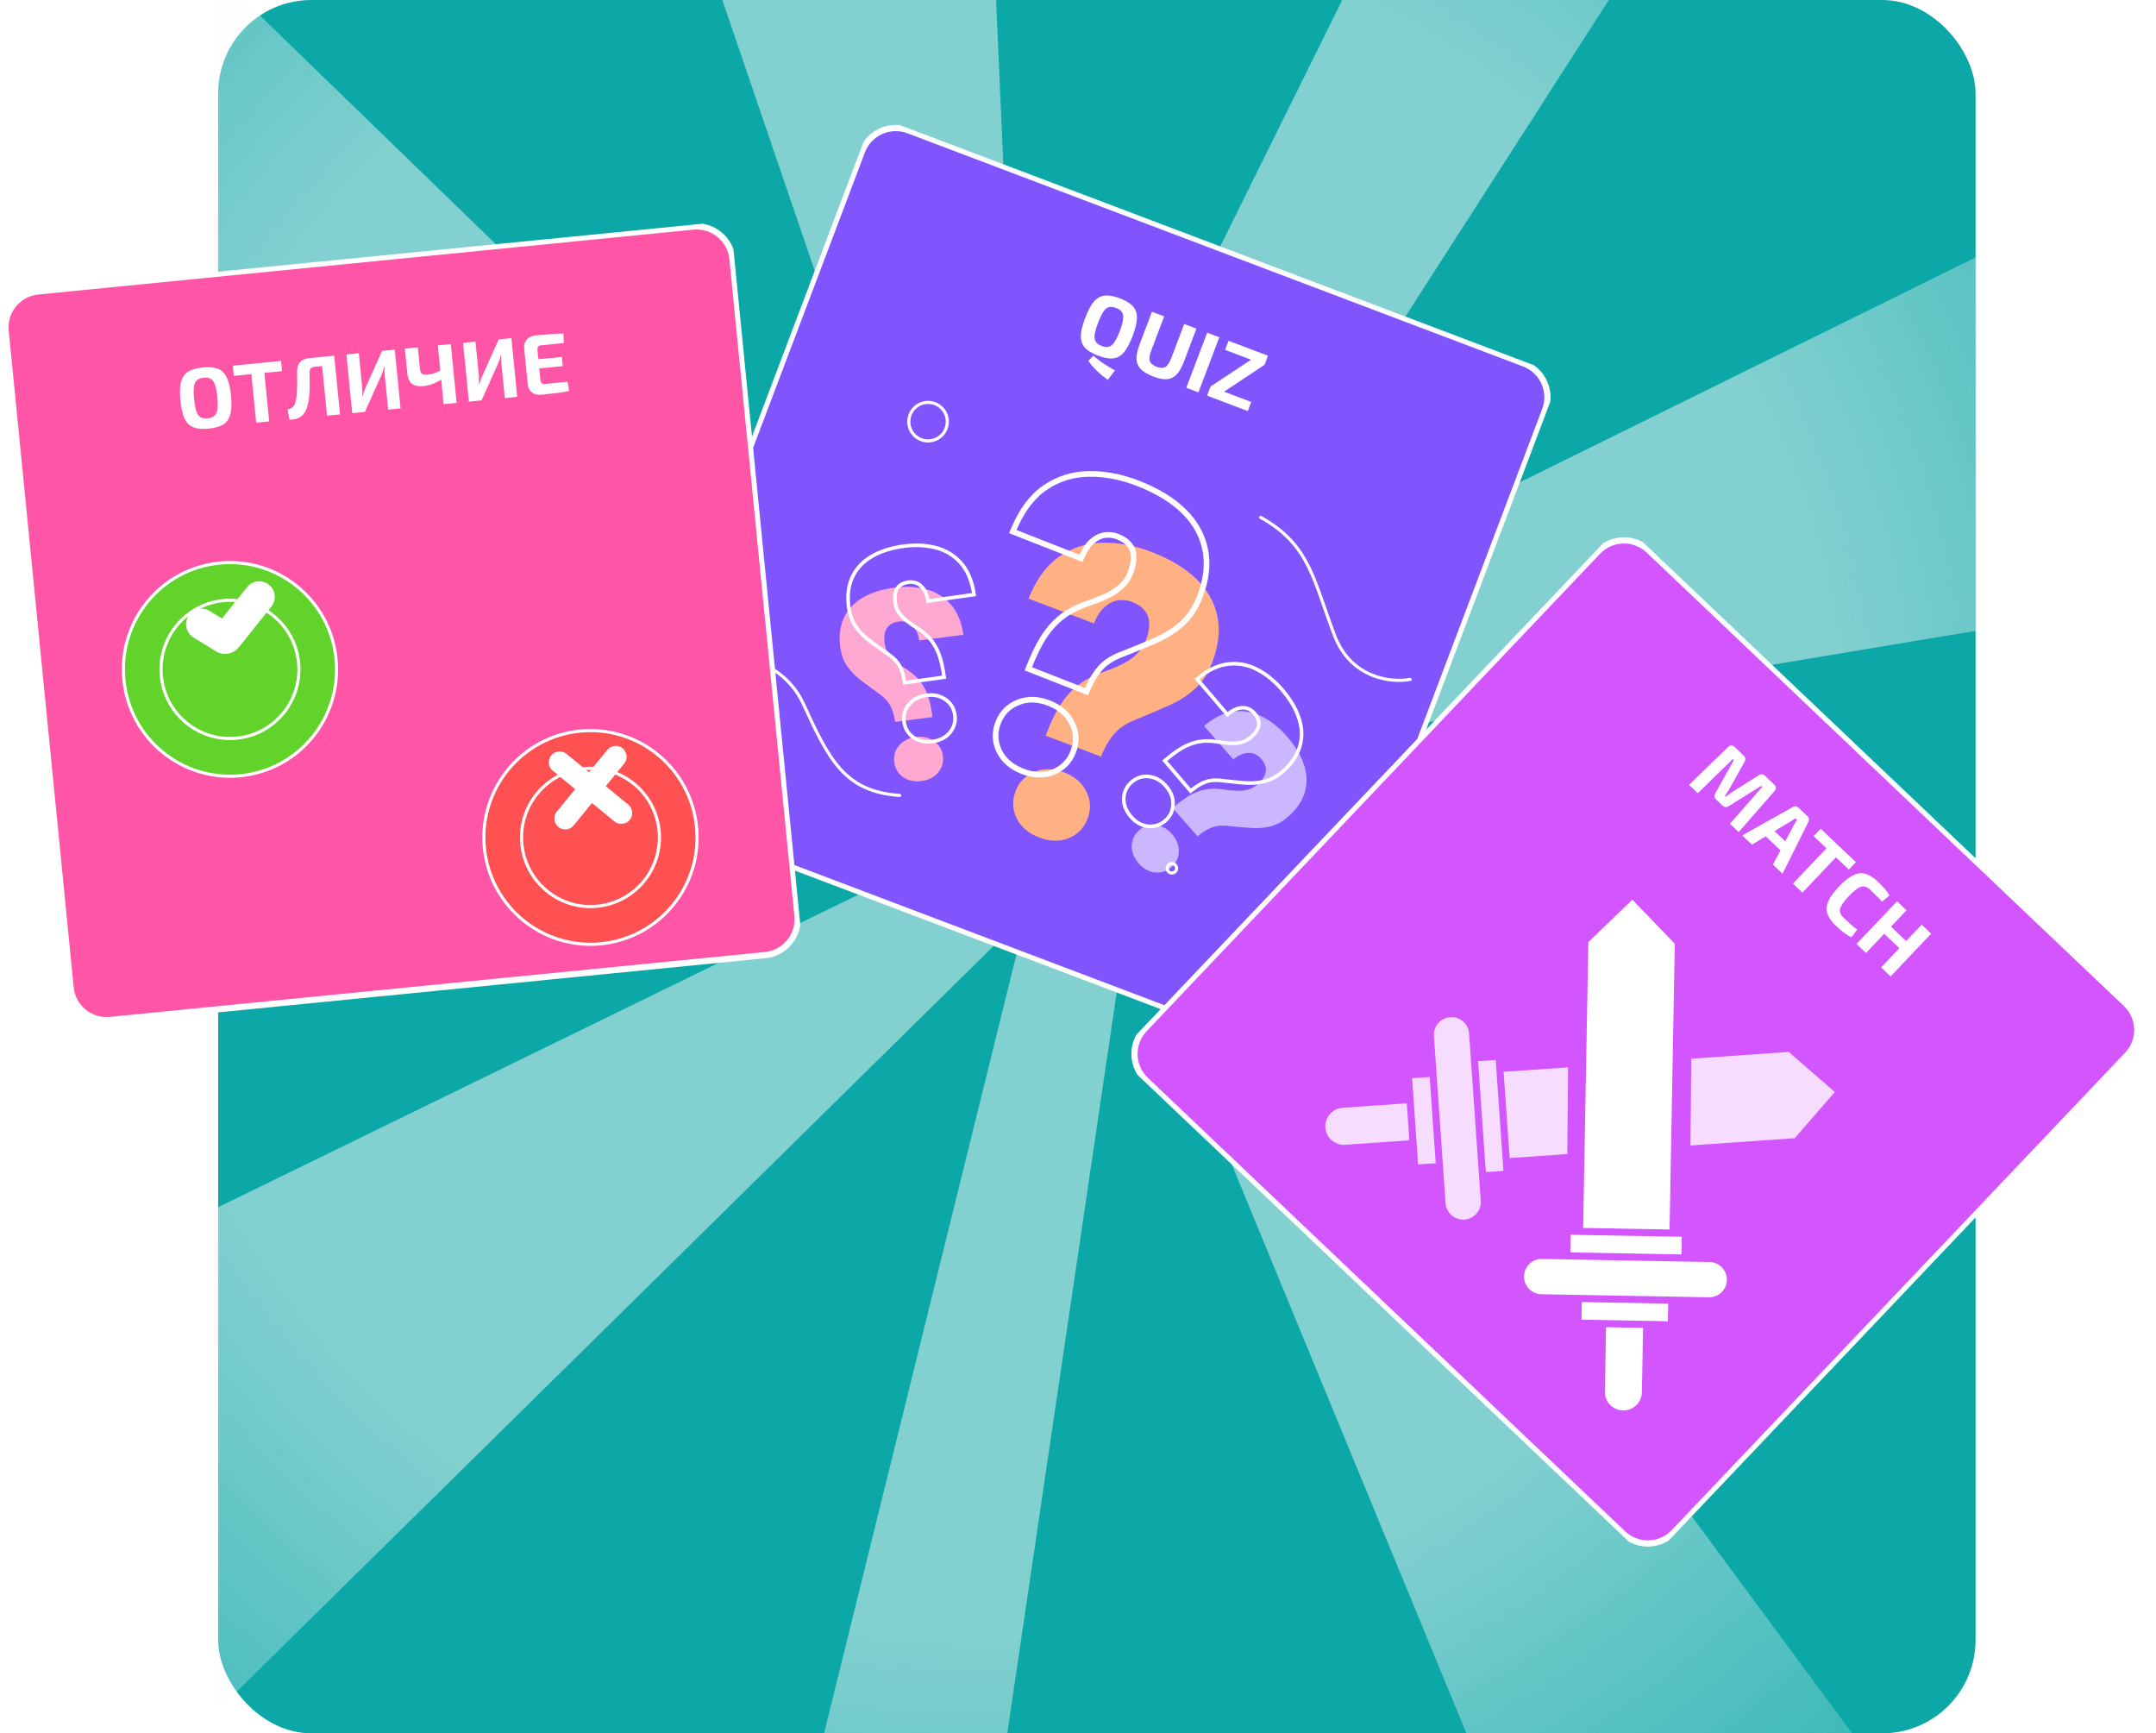 <svg width="693" height="557" viewBox="0 0 693 557" fill="none" xmlns="http://www.w3.org/2000/svg">
<g clip-path="url(#clip0_304_6733)">
<rect x="70.116" width="564.884" height="557" rx="30" fill="#0CA7A7"/>
<path fill-rule="evenodd" clip-rule="evenodd" d="M-44.494 -119.12L308.149 222.672L150.297 -239.998C152.657 -240.81 155.025 -241.607 157.4 -242.386L271.159 -265.922C283.451 -267.049 295.868 -267.747 308.394 -268L329.243 206.312L539.84 -218.844C569.986 -204.622 598.539 -187.577 625.157 -168.052L384.495 206.312L779.16 11.611C804.488 60.404 822.281 113.737 831 170.068L384.495 244.485L828.44 344.902C821.757 380.983 811.335 415.752 797.59 448.793L384.495 271.752L657.989 641.774C622.088 672.856 581.871 699.087 538.358 719.446L362.682 293.565L292.69 767.355C272.779 766.356 253.163 764.234 233.907 761.049L215.443 757.093L329.962 293.565L-21.851 640.047C-69.843 598.072 -110.02 547.383 -139.914 490.449L308.149 271.752H-198.55C-198.849 264.523 -199 257.256 -199 249.953C-199 222.716 -196.898 195.97 -192.848 169.869L308.149 244.485L-123.322 -19.791C-101.146 -56.082 -74.629 -89.433 -44.494 -119.12Z" fill="url(#paint0_radial_304_6733)" fill-opacity="0.5"/>
</g>
<g clip-path="url(#clip1_304_6733)">
<path d="M489.911 116.829L292.018 41.89C286.033 39.623 279.345 42.638 277.079 48.622L202.139 246.515C199.873 252.499 202.887 259.188 208.872 261.454L406.765 336.393C412.749 338.66 419.438 335.645 421.704 329.661L496.643 131.768C498.909 125.784 495.895 119.095 489.911 116.829Z" fill="#8055FE" stroke="white" stroke-width="2"/>
<g filter="url(#filter0_d_304_6733)">
<path d="M353.885 223.597L336.101 216.863C337.478 213.228 338.938 210.12 340.482 207.54C342.083 204.934 343.946 202.759 346.071 201.013C348.196 199.267 350.714 197.859 353.623 196.787C356.174 195.912 358.434 194.996 360.401 194.041C362.369 193.086 364.014 191.985 365.336 190.738C366.659 189.491 367.649 188 368.306 186.265C369.119 184.117 369.474 182.244 369.371 180.646C369.309 179.063 368.804 177.716 367.856 176.601C366.965 175.46 365.632 174.554 363.856 173.882C362.41 173.334 360.913 173.168 359.367 173.386C357.862 173.619 356.435 174.331 355.087 175.52C353.755 176.669 352.593 178.426 351.604 180.79L330.598 172.836C333.053 166.727 336.309 162.246 340.366 159.389C344.48 156.507 349.063 155.007 354.114 154.889C359.223 154.745 364.504 155.706 369.956 157.771C375.987 160.054 380.82 162.947 384.454 166.449C388.087 169.95 390.364 173.977 391.286 178.53C392.222 183.041 391.681 187.961 389.663 193.29C388.318 196.843 386.463 199.683 384.099 201.81C381.792 203.912 379.072 205.669 375.939 207.081C372.863 208.467 369.457 209.916 365.72 211.429C362.526 212.629 360.081 214.159 358.384 216.02C356.703 217.839 355.203 220.365 353.885 223.597ZM326.428 234.738C327.554 231.764 329.567 229.692 332.465 228.522C335.38 227.312 338.551 227.355 341.98 228.654C345.409 229.952 347.814 232.02 349.195 234.858C350.593 237.654 350.728 240.539 349.602 243.513C348.475 246.488 346.455 248.581 343.54 249.791C340.642 250.961 337.478 250.896 334.049 249.597C330.62 248.299 328.208 246.252 326.81 243.455C325.429 240.618 325.301 237.712 326.428 234.738Z" fill="#FFB184"/>
</g>
<g filter="url(#filter1_d_304_6733)">
<path d="M384.905 256.326L376.931 247.226C378.791 245.596 380.54 244.287 382.178 243.3C383.856 242.315 385.553 241.65 387.269 241.305C388.985 240.959 390.82 240.921 392.774 241.189C394.469 241.46 396.012 241.622 397.403 241.673C398.793 241.725 400.046 241.598 401.161 241.293C402.277 240.988 403.279 240.447 404.167 239.669C405.266 238.706 406.025 237.76 406.445 236.831C406.883 235.924 407.003 235.016 406.804 234.107C406.644 233.2 406.166 232.292 405.37 231.383C404.721 230.643 403.93 230.103 402.997 229.763C402.081 229.443 401.068 229.417 399.955 229.682C398.863 229.928 397.686 230.568 396.422 231.6L387.002 220.852C390.207 218.155 393.376 216.611 396.509 216.22C399.682 215.831 402.704 216.359 405.577 217.803C408.489 219.249 411.168 221.368 413.613 224.158C416.318 227.244 418.167 230.313 419.161 233.367C420.155 236.419 420.23 239.362 419.386 242.195C418.564 245.008 416.789 247.61 414.063 250C412.245 251.593 410.354 252.634 408.39 253.122C406.465 253.613 404.412 253.786 402.231 253.642C400.089 253.502 397.743 253.297 395.191 253.03C393.038 252.748 391.207 252.877 389.698 253.415C388.21 253.934 386.613 254.905 384.905 256.326ZM366.152 254.374C367.675 253.04 369.425 252.478 371.402 252.688C373.402 252.879 375.169 253.852 376.707 255.607C378.245 257.361 378.978 259.242 378.905 261.248C378.854 263.237 378.067 264.898 376.545 266.232C375.023 267.566 373.263 268.137 371.264 267.945C369.286 267.736 367.528 266.753 365.99 264.999C364.453 263.245 363.71 261.373 363.761 259.385C363.834 257.378 364.631 255.708 366.152 254.374Z" fill="#CAB7FF"/>
</g>
<g filter="url(#filter2_d_304_6733)">
<path d="M287.737 219.529L299.738 217.994C299.425 215.541 298.981 213.402 298.408 211.577C297.803 209.727 296.972 208.105 295.916 206.71C294.859 205.315 293.509 204.071 291.868 202.977C290.419 202.057 289.156 201.157 288.08 200.274C287.003 199.391 286.149 198.467 285.515 197.5C284.881 196.532 284.49 195.463 284.34 194.292C284.154 192.842 284.212 191.63 284.513 190.657C284.785 189.687 285.297 188.928 286.049 188.378C286.769 187.805 287.728 187.441 288.927 187.288C289.903 187.163 290.853 187.282 291.778 187.645C292.675 188.013 293.452 188.664 294.11 189.6C294.765 190.508 295.223 191.767 295.486 193.377L309.663 191.565C309.048 187.421 307.697 184.166 305.609 181.797C303.489 179.405 300.876 177.798 297.767 176.977C294.627 176.132 291.217 175.944 287.537 176.415C283.467 176.935 280.048 178.01 277.281 179.639C274.514 181.267 272.509 183.422 271.265 186.103C270.017 188.756 269.623 191.881 270.083 195.477C270.39 197.875 271.117 199.907 272.265 201.573C273.382 203.216 274.805 204.706 276.534 206.043C278.232 207.356 280.126 208.757 282.214 210.247C284.013 211.462 285.299 212.771 286.074 214.174C286.845 215.549 287.399 217.334 287.737 219.529ZM303.078 230.489C302.821 228.481 301.883 226.901 300.262 225.748C298.637 224.567 296.669 224.125 294.355 224.421C292.041 224.717 290.246 225.64 288.971 227.191C287.692 228.715 287.181 230.481 287.438 232.488C287.695 234.495 288.635 236.089 290.259 237.27C291.88 238.423 293.848 238.851 296.162 238.556C298.475 238.259 300.272 237.35 301.55 235.826C302.825 234.275 303.335 232.496 303.078 230.489Z" fill="#FFA9D2"/>
</g>
<path d="M348.751 222.063L349.253 222.261L349.463 221.764C350.804 218.585 352.301 216.141 353.943 214.405L353.946 214.402C355.587 212.644 357.966 211.183 361.119 210.041L361.126 210.038L361.132 210.036C364.893 208.565 368.323 207.154 371.422 205.8C374.619 204.405 377.409 202.651 379.788 200.534C382.255 198.366 384.189 195.47 385.602 191.868C387.712 186.489 388.334 181.468 387.426 176.821C386.536 172.139 384.247 167.987 380.583 164.371C376.925 160.762 372.057 157.777 366.002 155.401C360.517 153.25 355.177 152.21 349.986 152.295C344.826 152.355 340.12 153.834 335.881 156.729L335.88 156.729C331.676 159.614 328.311 164.158 325.756 170.303L325.539 170.825L326.065 171.03L346.975 179.233L347.473 179.428L347.685 178.937C348.683 176.63 349.822 174.971 351.079 173.912L351.084 173.908C352.38 172.792 353.718 172.152 355.102 171.954C356.558 171.767 357.958 171.939 359.308 172.469C361.011 173.137 362.239 174.007 363.038 175.055L363.045 175.065L363.052 175.074C363.901 176.096 364.351 177.328 364.392 178.799L364.392 178.805L364.393 178.812C364.471 180.306 364.12 182.092 363.298 184.187C362.651 185.838 361.691 187.246 360.417 188.419C359.129 189.606 357.52 190.658 355.582 191.571C353.628 192.491 351.379 193.372 348.834 194.212L348.828 194.214L348.822 194.216C345.85 195.271 343.26 196.678 341.06 198.442C338.861 200.205 336.934 202.406 335.273 205.039L335.269 205.044C333.674 207.641 332.163 210.762 330.735 214.402L330.533 214.918L331.049 215.12L348.751 222.063ZM327.274 225.706C324.216 226.899 322.068 229.061 320.851 232.162C319.635 235.264 319.733 238.329 321.146 241.322L321.148 241.327C322.584 244.287 325.091 246.448 328.61 247.828C332.129 249.209 335.437 249.328 338.501 248.134L338.507 248.132C341.578 246.899 343.734 244.717 344.95 241.615C346.167 238.514 346.062 235.468 344.63 232.514C343.212 229.514 340.712 227.33 337.192 225.949C333.671 224.568 330.353 224.47 327.274 225.706Z" stroke="white" stroke-width="1.814"/>
<path d="M382.481 253.93L382.704 254.19L382.97 253.974C384.673 252.59 386.245 251.664 387.687 251.18L387.689 251.18C389.136 250.682 390.909 250.573 393.022 250.875L393.026 250.875L393.03 250.876C395.583 251.174 397.931 251.407 400.076 251.573C402.289 251.745 404.38 251.594 406.35 251.116C408.384 250.636 410.336 249.588 412.206 247.987C414.999 245.597 416.85 242.963 417.73 240.082C418.63 237.185 418.585 234.168 417.608 231.042C416.633 227.922 414.791 224.789 412.101 221.645C409.663 218.797 406.974 216.616 404.033 215.112C401.117 213.602 398.032 213.026 394.785 213.384L394.785 213.385C391.561 213.749 388.312 215.294 385.04 217.982L384.762 218.21L384.996 218.483L394.289 229.342L394.51 229.6L394.775 229.388C396.026 228.39 397.162 227.799 398.184 227.581L398.188 227.58C399.249 227.34 400.192 227.381 401.029 227.683C401.903 228.014 402.637 228.528 403.238 229.23C403.994 230.114 404.424 230.97 404.559 231.798L404.561 231.805L404.562 231.812C404.733 232.64 404.618 233.467 404.201 234.305L404.199 234.309L404.197 234.313C403.795 235.176 403.063 236.074 401.975 237.004C401.118 237.738 400.158 238.242 399.091 238.521C398.013 238.802 396.795 238.912 395.434 238.845C394.061 238.777 392.535 238.6 390.854 238.311L390.846 238.31C388.861 238.013 386.986 238.029 385.223 238.362C383.461 238.695 381.72 239.355 380 240.338L379.996 240.34C378.324 241.321 376.543 242.622 374.652 244.24L374.384 244.469L374.613 244.737L382.481 253.93ZM369.328 249.554C367.254 249.31 365.4 249.882 363.79 251.26C362.18 252.638 361.318 254.389 361.217 256.493L361.217 256.497C361.139 258.588 361.901 260.552 363.465 262.379C365.028 264.206 366.851 265.263 368.929 265.508L368.932 265.509C371.026 265.734 372.89 265.153 374.5 263.775C376.11 262.397 376.963 260.654 377.042 258.567C377.142 256.458 376.391 254.484 374.826 252.656C373.262 250.828 371.428 249.78 369.328 249.554Z" stroke="white" stroke-width="1.155"/>
<path d="M291.141 219.34L290.801 219.388L290.744 219.049C290.385 216.884 289.821 215.15 289.061 213.832L289.06 213.83C288.305 212.499 287.049 211.243 285.267 210.07L285.263 210.067L285.259 210.064C283.15 208.597 281.237 207.216 279.519 205.92C277.748 204.583 276.28 203.084 275.121 201.422C273.916 199.715 273.148 197.637 272.807 195.199C272.298 191.558 272.656 188.359 273.906 185.618C275.15 182.851 277.181 180.621 279.984 178.926C282.782 177.234 286.236 176.107 290.335 175.534C294.048 175.015 297.506 175.162 300.706 175.983C303.891 176.784 306.584 178.396 308.778 180.815L308.779 180.816C310.952 183.223 312.363 186.533 313.034 190.714L313.091 191.069L312.735 191.119L298.581 193.099L298.244 193.146L298.185 192.811C297.909 191.235 297.45 190.039 296.829 189.199L296.827 189.196C296.19 188.313 295.457 187.719 294.63 187.391C293.756 187.06 292.865 186.959 291.951 187.087C290.798 187.248 289.909 187.605 289.259 188.135L289.254 188.14L289.248 188.145C288.571 188.652 288.11 189.347 287.867 190.251L287.866 190.255L287.865 190.26C287.595 191.173 287.548 192.33 287.746 193.748C287.902 194.865 288.288 195.879 288.902 196.794C289.524 197.718 290.364 198.607 291.428 199.459C292.501 200.318 293.762 201.197 295.213 202.093L295.219 202.097C296.902 203.19 298.297 204.444 299.397 205.861C300.497 207.278 301.364 208.926 302.002 210.801L302.003 210.805C302.606 212.648 303.078 214.802 303.423 217.267L303.472 217.616L303.123 217.665L291.141 219.34ZM303.892 224.774C305.607 225.965 306.617 227.622 306.91 229.72C307.204 231.82 306.69 233.702 305.372 235.345L305.37 235.348C304.043 236.967 302.171 237.933 299.79 238.266C297.408 238.599 295.343 238.184 293.624 236.991L293.62 236.989C291.902 235.771 290.891 234.101 290.597 232.002C290.304 229.903 290.82 228.033 292.143 226.418C293.465 224.771 295.335 223.79 297.719 223.456C300.102 223.123 302.169 223.553 303.892 224.774Z" stroke="white" stroke-width="1.155"/>
<path d="M453.251 218.332C447.372 219.438 434.274 218.143 428.922 204.121C422.232 186.593 421.053 175.04 405.217 166.266" stroke="white" stroke-linecap="round"/>
<path d="M227.189 209.64C234.768 209.178 251.575 211.822 258.167 226.091C266.406 243.928 271.326 254.398 289.193 255.611" stroke="white" stroke-linecap="round"/>
<path d="M296.112 141.285C299.308 142.495 302.879 140.885 304.089 137.69C305.299 134.494 303.69 130.923 300.494 129.713C297.299 128.503 293.728 130.112 292.517 133.308C291.307 136.503 292.917 140.074 296.112 141.285Z" stroke="white"/>
<path d="M376.143 280.437C376.924 280.733 377.798 280.339 378.094 279.558C378.389 278.777 377.996 277.903 377.215 277.607C376.433 277.312 375.56 277.705 375.264 278.486C374.968 279.268 375.362 280.141 376.143 280.437Z" stroke="white"/>
<path d="M359.926 95.854C361.329 96.385 362.459 96.989 363.318 97.666C364.183 98.327 364.782 99.121 365.115 100.049C365.455 100.96 365.526 102.063 365.33 103.358C365.156 104.642 364.733 106.174 364.059 107.953C363.385 109.732 362.685 111.169 361.957 112.263C361.254 113.346 360.47 114.125 359.605 114.6C358.747 115.058 357.772 115.256 356.68 115.195C355.595 115.116 354.351 114.811 352.948 114.28C351.545 113.749 350.411 113.153 349.546 112.493C348.687 111.816 348.088 111.021 347.749 110.11C347.415 109.182 347.335 108.076 347.509 106.792C347.706 105.497 348.141 103.96 348.815 102.18C349.489 100.401 350.177 98.97 350.881 97.886C351.608 96.793 352.401 96.017 353.259 95.559C354.123 95.084 355.098 94.886 356.184 94.965C357.275 95.026 358.523 95.322 359.926 95.854ZM351.47 114.307C352.442 115.203 353.5 116.025 354.645 116.771C355.784 117.535 357.033 118.292 358.393 119.041L356.083 122.04C354.686 121.081 353.47 120.082 352.435 119.045C351.4 118.007 350.514 116.987 349.779 115.985L351.47 114.307ZM358.75 98.959C357.86 98.622 357.091 98.536 356.441 98.701C355.792 98.866 355.196 99.354 354.654 100.166C354.118 100.961 353.549 102.154 352.947 103.745C352.351 105.319 351.987 106.59 351.855 107.557C351.724 108.525 351.846 109.285 352.224 109.839C352.601 110.392 353.234 110.838 354.124 111.175C355.014 111.512 355.774 111.594 356.407 111.423C357.056 111.258 357.652 110.77 358.194 109.958C358.753 109.152 359.331 107.963 359.927 106.388C360.53 104.797 360.885 103.523 360.993 102.567C361.124 101.599 361.002 100.839 360.624 100.285C360.264 99.738 359.639 99.296 358.75 98.959ZM384.567 105.596L380.534 116.246C379.853 118.042 379.084 119.404 378.224 120.33C377.371 121.24 376.337 121.748 375.123 121.856C373.932 121.952 372.49 121.68 370.796 121.039C369 120.358 367.653 119.575 366.757 118.687C365.867 117.783 365.386 116.701 365.315 115.442C365.251 114.166 365.559 112.629 366.239 110.833L370.272 100.183L374.199 101.669L370.166 112.32C369.745 113.432 369.508 114.34 369.457 115.044C369.429 115.738 369.606 116.304 369.988 116.742C370.369 117.18 370.962 117.551 371.767 117.856C372.571 118.16 373.252 118.272 373.811 118.19C374.388 118.115 374.887 117.805 375.308 117.26C375.753 116.705 376.186 115.871 376.607 114.759L380.64 104.109L384.567 105.596ZM391.921 108.381L385.215 126.088L381.314 124.611L388.02 106.903L391.921 108.381ZM402.166 115.576L406.468 117.234L393.422 125.88L389.095 124.212L402.166 115.576ZM402.183 129.169L401.075 132.094L387.987 127.138L389.095 124.212L402.183 129.169ZM407.575 114.309L406.468 117.234L393.79 112.433L394.898 109.508L407.575 114.309Z" fill="white"/>
</g>
<g clip-path="url(#clip2_304_6733)">
<path d="M222.776 72.809L12.197 93.65C5.829 94.281 1.179 99.964 1.81 106.345L22.694 317.352C23.326 323.733 29 328.395 35.368 327.765L245.946 306.924C252.314 306.294 256.964 300.61 256.333 294.229L235.449 83.222C234.818 76.841 229.144 72.179 222.776 72.809Z" fill="#FE55A6" stroke="white" stroke-width="2"/>
<path d="M65.158 118.079C66.651 117.932 67.933 117.971 69.003 118.196C70.072 118.404 70.952 118.851 71.645 119.538C72.355 120.204 72.918 121.162 73.336 122.41C73.752 123.64 74.053 125.203 74.241 127.1C74.429 128.998 74.441 130.599 74.276 131.905C74.109 133.193 73.744 134.242 73.181 135.053C72.634 135.844 71.858 136.455 70.853 136.886C69.846 137.299 68.596 137.579 67.103 137.727C65.61 137.875 64.329 137.845 63.261 137.637C62.191 137.412 61.301 136.966 60.592 136.299C59.88 135.614 59.317 134.657 58.901 133.427C58.483 132.179 58.181 130.606 57.993 128.709C57.805 126.811 57.794 125.219 57.961 123.931C58.126 122.626 58.491 121.576 59.056 120.783C59.619 119.972 60.404 119.361 61.411 118.948C62.416 118.517 63.666 118.227 65.158 118.079ZM65.486 121.391C64.521 121.486 63.785 121.752 63.276 122.189C62.786 122.625 62.47 123.329 62.327 124.301C62.201 125.253 62.221 126.577 62.389 128.273C62.556 129.952 62.795 131.254 63.107 132.181C63.438 133.107 63.886 133.735 64.452 134.065C65.036 134.395 65.81 134.511 66.775 134.416C67.722 134.322 68.44 134.058 68.93 133.622C69.439 133.185 69.755 132.481 69.88 131.511C70.022 130.539 70.011 129.214 69.845 127.536C69.677 125.839 69.428 124.537 69.1 123.63C68.787 122.703 68.339 122.075 67.755 121.746C67.189 121.415 66.433 121.297 65.486 121.391ZM84.659 116.536L86.527 135.418L82.349 135.831L80.481 116.95L84.659 116.536ZM90.339 115.974L90.664 119.258L75.153 120.793L74.828 117.509L90.339 115.974ZM107.012 114.324L107.302 117.252L101.076 117.868C100.002 117.974 99.48 118.56 99.512 119.626C99.522 120.84 99.532 121.963 99.542 122.994C99.551 124.006 99.533 124.938 99.488 125.79C99.444 126.642 99.375 127.431 99.281 128.159C99.204 128.867 99.076 129.524 98.898 130.131C98.625 131.282 98.221 132.206 97.683 132.904C97.145 133.602 96.488 134.109 95.71 134.426C94.931 134.724 94.044 134.867 93.05 134.855L92.43 131.656C93.018 131.469 93.527 131.225 93.957 130.924C94.385 130.606 94.702 130.095 94.909 129.393C95.033 128.976 95.137 128.542 95.221 128.091C95.303 127.623 95.364 127.119 95.403 126.581C95.458 126.023 95.488 125.403 95.494 124.721C95.518 124.037 95.526 123.281 95.518 122.453C95.508 121.606 95.497 120.659 95.485 119.61C95.414 116.853 96.735 115.341 99.448 115.073L107.012 114.324ZM107.422 114.283L109.291 133.165L105.112 133.578L103.244 114.697L107.422 114.283ZM126.884 112.357L128.752 131.239L124.765 131.633L123.655 120.414C123.613 119.994 123.59 119.573 123.585 119.15C123.578 118.708 123.59 118.274 123.622 117.847L123.458 117.864C123.355 118.316 123.234 118.761 123.093 119.198C122.951 119.618 122.8 120.038 122.639 120.459L117.283 132.374L113.214 132.776L111.345 113.895L115.332 113.501L116.421 124.501C116.462 124.921 116.478 125.361 116.469 125.823C116.476 126.264 116.475 126.715 116.465 127.177L116.602 127.163C116.722 126.709 116.853 126.263 116.993 125.826C117.152 125.386 117.322 124.964 117.502 124.56L122.815 112.76L126.884 112.357ZM134.309 111.622L135.002 118.628C135.07 119.321 135.275 119.807 135.615 120.087C135.955 120.366 136.526 120.466 137.327 120.387C137.818 120.338 138.289 120.264 138.739 120.164C139.207 120.063 139.697 119.904 140.208 119.687C140.72 119.471 141.29 119.194 141.918 118.855L142.563 121.471C141.878 121.981 141.159 122.421 140.405 122.79C139.651 123.16 138.908 123.454 138.176 123.674C137.442 123.876 136.775 124.006 136.174 124.066C134.518 124.23 133.261 123.976 132.404 123.306C131.565 122.634 131.068 121.513 130.913 119.944L130.13 112.036L134.309 111.622ZM144.904 110.574L146.773 129.455L142.595 129.869L140.726 110.987L144.904 110.574ZM164.379 108.646L166.248 127.528L162.261 127.922L161.151 116.703C161.109 116.283 161.086 115.862 161.081 115.439C161.074 114.997 161.086 114.563 161.117 114.136L160.953 114.153C160.851 114.605 160.73 115.05 160.589 115.487C160.447 115.907 160.295 116.327 160.135 116.748L154.779 128.663L150.71 129.065L148.841 110.184L152.828 109.79L153.917 120.79C153.958 121.21 153.974 121.65 153.965 122.112C153.972 122.553 153.97 123.004 153.961 123.466L154.097 123.452C154.218 122.998 154.348 122.553 154.489 122.115C154.648 121.676 154.817 121.253 154.998 120.849L160.31 109.049L164.379 108.646ZM172.124 107.797C173.125 107.698 174.146 107.606 175.185 107.522C176.223 107.419 177.244 107.336 178.249 107.274C179.272 107.209 180.225 107.179 181.108 107.184L181.218 110.24L173.981 110.957C173.526 111.002 173.191 111.155 172.978 111.415C172.783 111.674 172.708 112.031 172.753 112.487L173.707 122.12C173.752 122.576 173.895 122.911 174.137 123.127C174.398 123.341 174.755 123.425 175.21 123.38L182.447 122.664L182.939 125.682C182.072 125.842 181.132 125.999 180.118 126.155C179.12 126.29 178.102 126.41 177.065 126.512C176.029 126.633 175.01 126.743 174.009 126.842C172.807 126.961 171.799 126.711 170.984 126.092C170.185 125.452 169.73 124.567 169.618 123.436L168.486 111.998C168.372 110.849 168.645 109.891 169.305 109.126C169.983 108.359 170.922 107.916 172.124 107.797ZM169.332 115.81L180.61 114.694L180.903 117.649L169.625 118.766L169.332 115.81Z" fill="white"/>
<g filter="url(#filter3_d_304_6733)">
<path d="M108.319 195.702C106.434 176.664 89.505 162.755 70.506 164.635C51.507 166.516 37.633 183.473 39.517 202.511C41.401 221.549 58.33 235.457 77.329 233.577C96.328 231.697 110.203 214.739 108.319 195.702Z" fill="#61D32B"/>
<path d="M108.015 195.732C106.148 176.862 89.368 163.076 70.536 164.939C51.705 166.803 37.953 183.611 39.821 202.481C41.688 221.351 58.468 235.137 77.299 233.273C96.131 231.409 109.883 214.601 108.015 195.732Z" stroke="white"/>
</g>
<g filter="url(#filter4_d_304_6733)">
<path d="M71.7 176.7L71.7 176.7C59.351 177.923 50.333 188.945 51.557 201.32L51.557 201.32C52.782 213.694 63.786 222.735 76.135 221.513L76.135 221.513C88.485 220.29 97.503 209.268 96.278 196.893L96.278 196.893C95.054 184.519 84.05 175.478 71.7 176.7Z" fill="#61D32B"/>
<path d="M71.731 177.004L71.73 177.004C59.549 178.21 50.653 189.083 51.861 201.29L51.861 201.29C53.069 213.496 63.924 222.414 76.105 221.209L76.105 221.209C88.287 220.003 97.183 209.13 95.975 196.924L95.975 196.923C94.767 184.717 83.912 175.799 71.731 177.004Z" stroke="white"/>
</g>
<path d="M64.801 200.589L72.049 205.055C72.311 205.216 72.652 205.156 72.845 204.916L83.326 191.793" stroke="white" stroke-width="10" stroke-linecap="round"/>
<g filter="url(#filter5_d_304_6733)">
<path d="M224.196 249.706C222.312 230.669 205.383 216.76 186.384 218.64C167.385 220.52 153.51 237.478 155.395 256.516C157.279 275.553 174.208 289.462 193.207 287.582C212.206 285.701 226.08 268.744 224.196 249.706Z" fill="#FF5151"/>
<path d="M223.893 249.736C222.025 230.867 205.245 217.08 186.414 218.944C167.582 220.808 153.83 237.616 155.698 256.486C157.565 275.355 174.345 289.141 193.177 287.278C212.008 285.414 225.76 268.606 223.893 249.736Z" stroke="white"/>
</g>
<g filter="url(#filter6_d_304_6733)">
<path d="M187.578 230.705L187.578 230.705C175.229 231.927 166.211 242.95 167.435 255.324L167.435 255.324C168.66 267.699 179.664 276.74 192.013 275.517L192.013 275.517C204.363 274.295 213.381 263.273 212.156 250.898L212.156 250.898C210.932 238.524 199.928 229.483 187.578 230.705Z" fill="#FF5151"/>
<path d="M187.608 231.009L187.608 231.009C175.427 232.215 166.531 243.088 167.739 255.294L167.739 255.294C168.947 267.501 179.801 276.419 191.983 275.213L191.983 275.213C204.165 274.008 213.061 263.135 211.853 250.928L211.853 250.928C210.645 238.722 199.79 229.804 187.608 231.009Z" stroke="white"/>
</g>
<path d="M181.68 263.031L197.912 243.191" stroke="white" stroke-width="7" stroke-linecap="round" stroke-linejoin="round"/>
<path d="M199.699 261.248L179.893 244.974" stroke="white" stroke-width="7" stroke-linecap="round" stroke-linejoin="round"/>
</g>
<g clip-path="url(#clip3_304_6733)">
<path d="M683.381 322.579L529.96 176.842C525.32 172.435 517.986 172.623 513.579 177.263L367.842 330.685C363.435 335.324 363.623 342.658 368.263 347.065L521.684 492.802C526.324 497.21 533.658 497.021 538.065 492.382L683.802 338.96C688.209 334.32 688.021 326.987 683.381 322.579Z" fill="#D255FE" stroke="white" stroke-width="2"/>
<g filter="url(#filter7_d_304_6733)">
<g opacity="0.8">
<path d="M543.366 352.092L576.875 349.755L589.767 334.929L574.941 322.036L543.613 324.221L543.366 352.092Z" fill="white"/>
<path d="M503.78 354.853L485.234 356.146L483.3 328.428L504.027 326.982L503.78 354.853Z" fill="white"/>
<path d="M480.761 324.624L483.247 360.262L477.59 360.657L475.104 325.019L480.761 324.624Z" fill="white"/>
<path d="M459.542 330.083L461.476 357.802L455.819 358.196L453.885 330.478L459.542 330.083Z" fill="white"/>
<path d="M453.003 350.434L452.175 338.555L431.527 339.995C428.247 340.224 425.773 343.069 426.002 346.349C426.231 349.629 429.075 352.103 432.356 351.874L453.003 350.434Z" fill="white"/>
<path d="M472.212 316.126L475.96 369.866C476.178 372.99 473.822 375.7 470.698 375.917C467.573 376.135 464.864 373.779 464.646 370.655L460.898 316.915C460.68 313.791 463.036 311.081 466.16 310.863C469.285 310.645 471.994 313.001 472.212 316.126Z" fill="white"/>
</g>
<path d="M510.543 286.745L508.864 378.594L536.646 379.102L538.324 287.253L524.687 273.108L510.543 286.745Z" fill="white"/>
<path d="M540.575 381.442L504.856 380.79L504.752 386.459L540.471 387.112L540.575 381.442Z" fill="white"/>
<path d="M536.212 402.913L508.43 402.406L508.327 408.075L536.108 408.583L536.212 402.913Z" fill="white"/>
<path d="M516.222 410.489L528.128 410.707L527.751 431.401C527.69 434.689 524.977 437.306 521.689 437.246C518.401 437.186 515.784 434.472 515.844 431.184L516.222 410.489Z" fill="white"/>
<path d="M549.501 389.545L495.639 388.561C492.508 388.503 489.923 390.995 489.866 394.127C489.809 397.258 492.301 399.843 495.432 399.9L549.294 400.884C552.425 400.941 555.01 398.449 555.067 395.318C555.125 392.187 552.633 389.602 549.501 389.545Z" fill="white"/>
</g>
<path d="M570.27 252.099C570.987 252.78 571.005 253.504 570.326 254.272L558.861 267.377L556.056 264.713L566.409 252.897L566.051 252.557L555.715 259.015C554.991 259.538 554.291 259.478 553.614 258.836L551.704 257.021C551.028 256.379 550.919 255.67 551.378 254.894L557.296 244.241L556.958 243.92L545.73 254.904L542.904 252.22L555.404 240.097C556.136 239.38 556.867 239.367 557.596 240.06L560.442 242.763C561.092 243.38 561.181 244.083 560.709 244.872L555.922 253.458C555.699 253.852 555.457 254.24 555.195 254.622C554.945 254.99 554.696 255.372 554.448 255.767L554.706 256.012C555.088 255.744 555.456 255.476 555.812 255.208C556.193 254.939 556.574 254.67 556.955 254.402L565.246 249.181C565.996 248.657 566.702 248.71 567.365 249.34L570.27 252.099ZM580.975 262.268C581.227 262.508 581.377 262.788 581.424 263.111C581.484 263.446 581.434 263.764 581.274 264.066L572.968 280.778L569.865 277.83L576.641 265.078C576.802 264.802 576.964 264.526 577.125 264.25C577.298 263.961 577.466 263.691 577.628 263.441L577.091 262.931C576.849 263.105 576.589 263.287 576.309 263.475C576.055 263.663 575.788 263.838 575.507 264L563.12 271.423L559.996 268.456L576.28 259.322C576.573 259.146 576.882 259.074 577.206 259.104C577.544 259.147 577.838 259.288 578.09 259.528L580.975 262.268ZM575.657 272.091L573.483 274.379L566.361 267.613L568.534 265.325L575.657 272.091ZM592.39 273.111L579.349 286.839L576.305 283.947L589.345 270.219L592.39 273.111ZM596.528 277.042L594.26 279.429L582.959 268.694L585.227 266.307L596.528 277.042ZM603.654 283.357C604.304 283.974 604.836 284.517 605.249 284.985C605.688 285.453 606.068 285.903 606.39 286.334C606.712 286.766 607.021 287.237 607.319 287.747L604.964 289.748C604.551 289.306 604.166 288.902 603.807 288.536C603.461 288.182 603.076 287.804 602.652 287.401C602.253 286.997 601.762 286.518 601.179 285.963C600.502 285.321 599.845 284.95 599.209 284.849C598.585 284.762 597.879 284.974 597.09 285.486C596.313 285.985 595.377 286.811 594.281 287.965C593.185 289.119 592.401 290.103 591.93 290.918C591.472 291.719 591.303 292.429 591.422 293.047C591.555 293.677 591.959 294.314 592.636 294.957C593.551 295.826 594.333 296.543 594.982 297.109C595.63 297.675 596.291 298.214 596.964 298.728L595.106 301.202C594.28 300.796 593.498 300.318 592.759 299.767C592.008 299.23 591.142 298.495 590.16 297.563C588.741 296.215 587.814 294.906 587.38 293.636C586.973 292.365 587.068 291.03 587.666 289.63C588.277 288.242 589.414 286.673 591.078 284.922C592.741 283.172 594.249 281.955 595.604 281.273C596.971 280.604 598.293 280.447 599.571 280.803C600.874 281.157 602.235 282.009 603.654 283.357ZM612.816 292.514L599.776 306.243L596.731 303.351L609.772 289.623L612.816 292.514ZM612.901 302.625L610.728 304.913L605.475 299.924L607.649 297.636L612.901 302.625ZM620.735 300.036L607.694 313.765L604.65 310.873L617.691 297.145L620.735 300.036Z" fill="white"/>
</g>
<defs>
<filter id="filter0_d_304_6733" x="286.608" y="135.345" width="144.183" height="173.868" filterUnits="userSpaceOnUse" color-interpolation-filters="sRGB">
<feFlood flood-opacity="0" result="BackgroundImageFix"/>
<feColorMatrix in="SourceAlpha" type="matrix" values="0 0 0 0 0 0 0 0 0 0 0 0 0 0 0 0 0 0 127 0" result="hardAlpha"/>
<feOffset dy="19.53"/>
<feGaussianBlur stdDeviation="19.53"/>
<feComposite in2="hardAlpha" operator="out"/>
<feColorMatrix type="matrix" values="0 0 0 0 0.21 0 0 0 0 0.063 0 0 0 0 0.65 0 0 0 0.4 0"/>
<feBlend mode="normal" in2="BackgroundImageFix" result="effect1_dropShadow_304_6733"/>
<feBlend mode="normal" in="SourceGraphic" in2="effect1_dropShadow_304_6733" result="shape"/>
</filter>
<filter id="filter1_d_304_6733" x="338.905" y="203.669" width="105.916" height="101.593" filterUnits="userSpaceOnUse" color-interpolation-filters="sRGB">
<feFlood flood-opacity="0" result="BackgroundImageFix"/>
<feColorMatrix in="SourceAlpha" type="matrix" values="0 0 0 0 0 0 0 0 0 0 0 0 0 0 0 0 0 0 127 0" result="hardAlpha"/>
<feOffset dy="12.427"/>
<feGaussianBlur stdDeviation="12.427"/>
<feComposite in2="hardAlpha" operator="out"/>
<feColorMatrix type="matrix" values="0 0 0 0 0.21 0 0 0 0 0.063 0 0 0 0 0.65 0 0 0 0.4 0"/>
<feBlend mode="normal" in2="BackgroundImageFix" result="effect1_dropShadow_304_6733"/>
<feBlend mode="normal" in="SourceGraphic" in2="effect1_dropShadow_304_6733" result="shape"/>
</filter>
<filter id="filter2_d_304_6733" x="245.044" y="163.735" width="89.473" height="112.191" filterUnits="userSpaceOnUse" color-interpolation-filters="sRGB">
<feFlood flood-opacity="0" result="BackgroundImageFix"/>
<feColorMatrix in="SourceAlpha" type="matrix" values="0 0 0 0 0 0 0 0 0 0 0 0 0 0 0 0 0 0 127 0" result="hardAlpha"/>
<feOffset dy="12.427"/>
<feGaussianBlur stdDeviation="12.427"/>
<feComposite in2="hardAlpha" operator="out"/>
<feColorMatrix type="matrix" values="0 0 0 0 0.21 0 0 0 0 0.063 0 0 0 0 0.65 0 0 0 0.4 0"/>
<feBlend mode="normal" in2="BackgroundImageFix" result="effect1_dropShadow_304_6733"/>
<feBlend mode="normal" in="SourceGraphic" in2="effect1_dropShadow_304_6733" result="shape"/>
</filter>
<filter id="filter3_d_304_6733" x="7.151" y="148.271" width="133.534" height="133.671" filterUnits="userSpaceOnUse" color-interpolation-filters="sRGB">
<feFlood flood-opacity="0" result="BackgroundImageFix"/>
<feColorMatrix in="SourceAlpha" type="matrix" values="0 0 0 0 0 0 0 0 0 0 0 0 0 0 0 0 0 0 127 0" result="hardAlpha"/>
<feOffset dy="16"/>
<feGaussianBlur stdDeviation="16"/>
<feComposite in2="hardAlpha" operator="out"/>
<feColorMatrix type="matrix" values="0 0 0 0 0 0 0 0 0 0 0 0 0 0 0 0 0 0 0.2 0"/>
<feBlend mode="normal" in2="BackgroundImageFix" result="effect1_dropShadow_304_6733"/>
<feBlend mode="normal" in="SourceGraphic" in2="effect1_dropShadow_304_6733" result="shape"/>
</filter>
<filter id="filter4_d_304_6733" x="19.251" y="160.395" width="109.334" height="109.422" filterUnits="userSpaceOnUse" color-interpolation-filters="sRGB">
<feFlood flood-opacity="0" result="BackgroundImageFix"/>
<feColorMatrix in="SourceAlpha" type="matrix" values="0 0 0 0 0 0 0 0 0 0 0 0 0 0 0 0 0 0 127 0" result="hardAlpha"/>
<feOffset dy="16"/>
<feGaussianBlur stdDeviation="16"/>
<feComposite in2="hardAlpha" operator="out"/>
<feColorMatrix type="matrix" values="0 0 0 0 0 0 0 0 0 0 0 0 0 0 0 0 0 0 0.4 0"/>
<feBlend mode="normal" in2="BackgroundImageFix" result="effect1_dropShadow_304_6733"/>
<feBlend mode="normal" in="SourceGraphic" in2="effect1_dropShadow_304_6733" result="shape"/>
</filter>
<filter id="filter5_d_304_6733" x="123.028" y="202.275" width="133.534" height="133.671" filterUnits="userSpaceOnUse" color-interpolation-filters="sRGB">
<feFlood flood-opacity="0" result="BackgroundImageFix"/>
<feColorMatrix in="SourceAlpha" type="matrix" values="0 0 0 0 0 0 0 0 0 0 0 0 0 0 0 0 0 0 127 0" result="hardAlpha"/>
<feOffset dy="16"/>
<feGaussianBlur stdDeviation="16"/>
<feComposite in2="hardAlpha" operator="out"/>
<feColorMatrix type="matrix" values="0 0 0 0 0 0 0 0 0 0 0 0 0 0 0 0 0 0 0.2 0"/>
<feBlend mode="normal" in2="BackgroundImageFix" result="effect1_dropShadow_304_6733"/>
<feBlend mode="normal" in="SourceGraphic" in2="effect1_dropShadow_304_6733" result="shape"/>
</filter>
<filter id="filter6_d_304_6733" x="135.129" y="214.4" width="109.334" height="109.422" filterUnits="userSpaceOnUse" color-interpolation-filters="sRGB">
<feFlood flood-opacity="0" result="BackgroundImageFix"/>
<feColorMatrix in="SourceAlpha" type="matrix" values="0 0 0 0 0 0 0 0 0 0 0 0 0 0 0 0 0 0 127 0" result="hardAlpha"/>
<feOffset dy="16"/>
<feGaussianBlur stdDeviation="16"/>
<feComposite in2="hardAlpha" operator="out"/>
<feColorMatrix type="matrix" values="0 0 0 0 0 0 0 0 0 0 0 0 0 0 0 0 0 0 0.38 0"/>
<feBlend mode="normal" in2="BackgroundImageFix" result="effect1_dropShadow_304_6733"/>
<feBlend mode="normal" in="SourceGraphic" in2="effect1_dropShadow_304_6733" result="shape"/>
</filter>
<filter id="filter7_d_304_6733" x="393.987" y="257.108" width="227.78" height="228.139" filterUnits="userSpaceOnUse" color-interpolation-filters="sRGB">
<feFlood flood-opacity="0" result="BackgroundImageFix"/>
<feColorMatrix in="SourceAlpha" type="matrix" values="0 0 0 0 0 0 0 0 0 0 0 0 0 0 0 0 0 0 127 0" result="hardAlpha"/>
<feOffset dy="16"/>
<feGaussianBlur stdDeviation="16"/>
<feComposite in2="hardAlpha" operator="out"/>
<feColorMatrix type="matrix" values="0 0 0 0 0.21 0 0 0 0 0.063 0 0 0 0 0.65 0 0 0 0.4 0"/>
<feBlend mode="normal" in2="BackgroundImageFix" result="effect1_dropShadow_304_6733"/>
<feBlend mode="normal" in="SourceGraphic" in2="effect1_dropShadow_304_6733" result="shape"/>
</filter>
<radialGradient id="paint0_radial_304_6733" cx="0" cy="0" r="1" gradientUnits="userSpaceOnUse" gradientTransform="translate(316 249.677) rotate(90) scale(517.677 515)">
<stop offset="0.531" stop-color="#F9F9F9"/>
<stop offset="1" stop-color="white" stop-opacity="0"/>
</radialGradient>
<clipPath id="clip0_304_6733">
<rect width="564.884" height="557" fill="white" transform="translate(70.116)"/>
</clipPath>
<clipPath id="clip1_304_6733">
<rect width="236" height="236" fill="white" transform="translate(280.828 37) rotate(20.741)"/>
</clipPath>
<clipPath id="clip2_304_6733">
<rect width="236" height="240.758" fill="white" transform="translate(0 94.243) rotate(-5.652)"/>
</clipPath>
<clipPath id="clip3_304_6733">
<rect width="236" height="236" fill="white" transform="translate(521.537 168) rotate(43.529)"/>
</clipPath>
</defs>
</svg>

